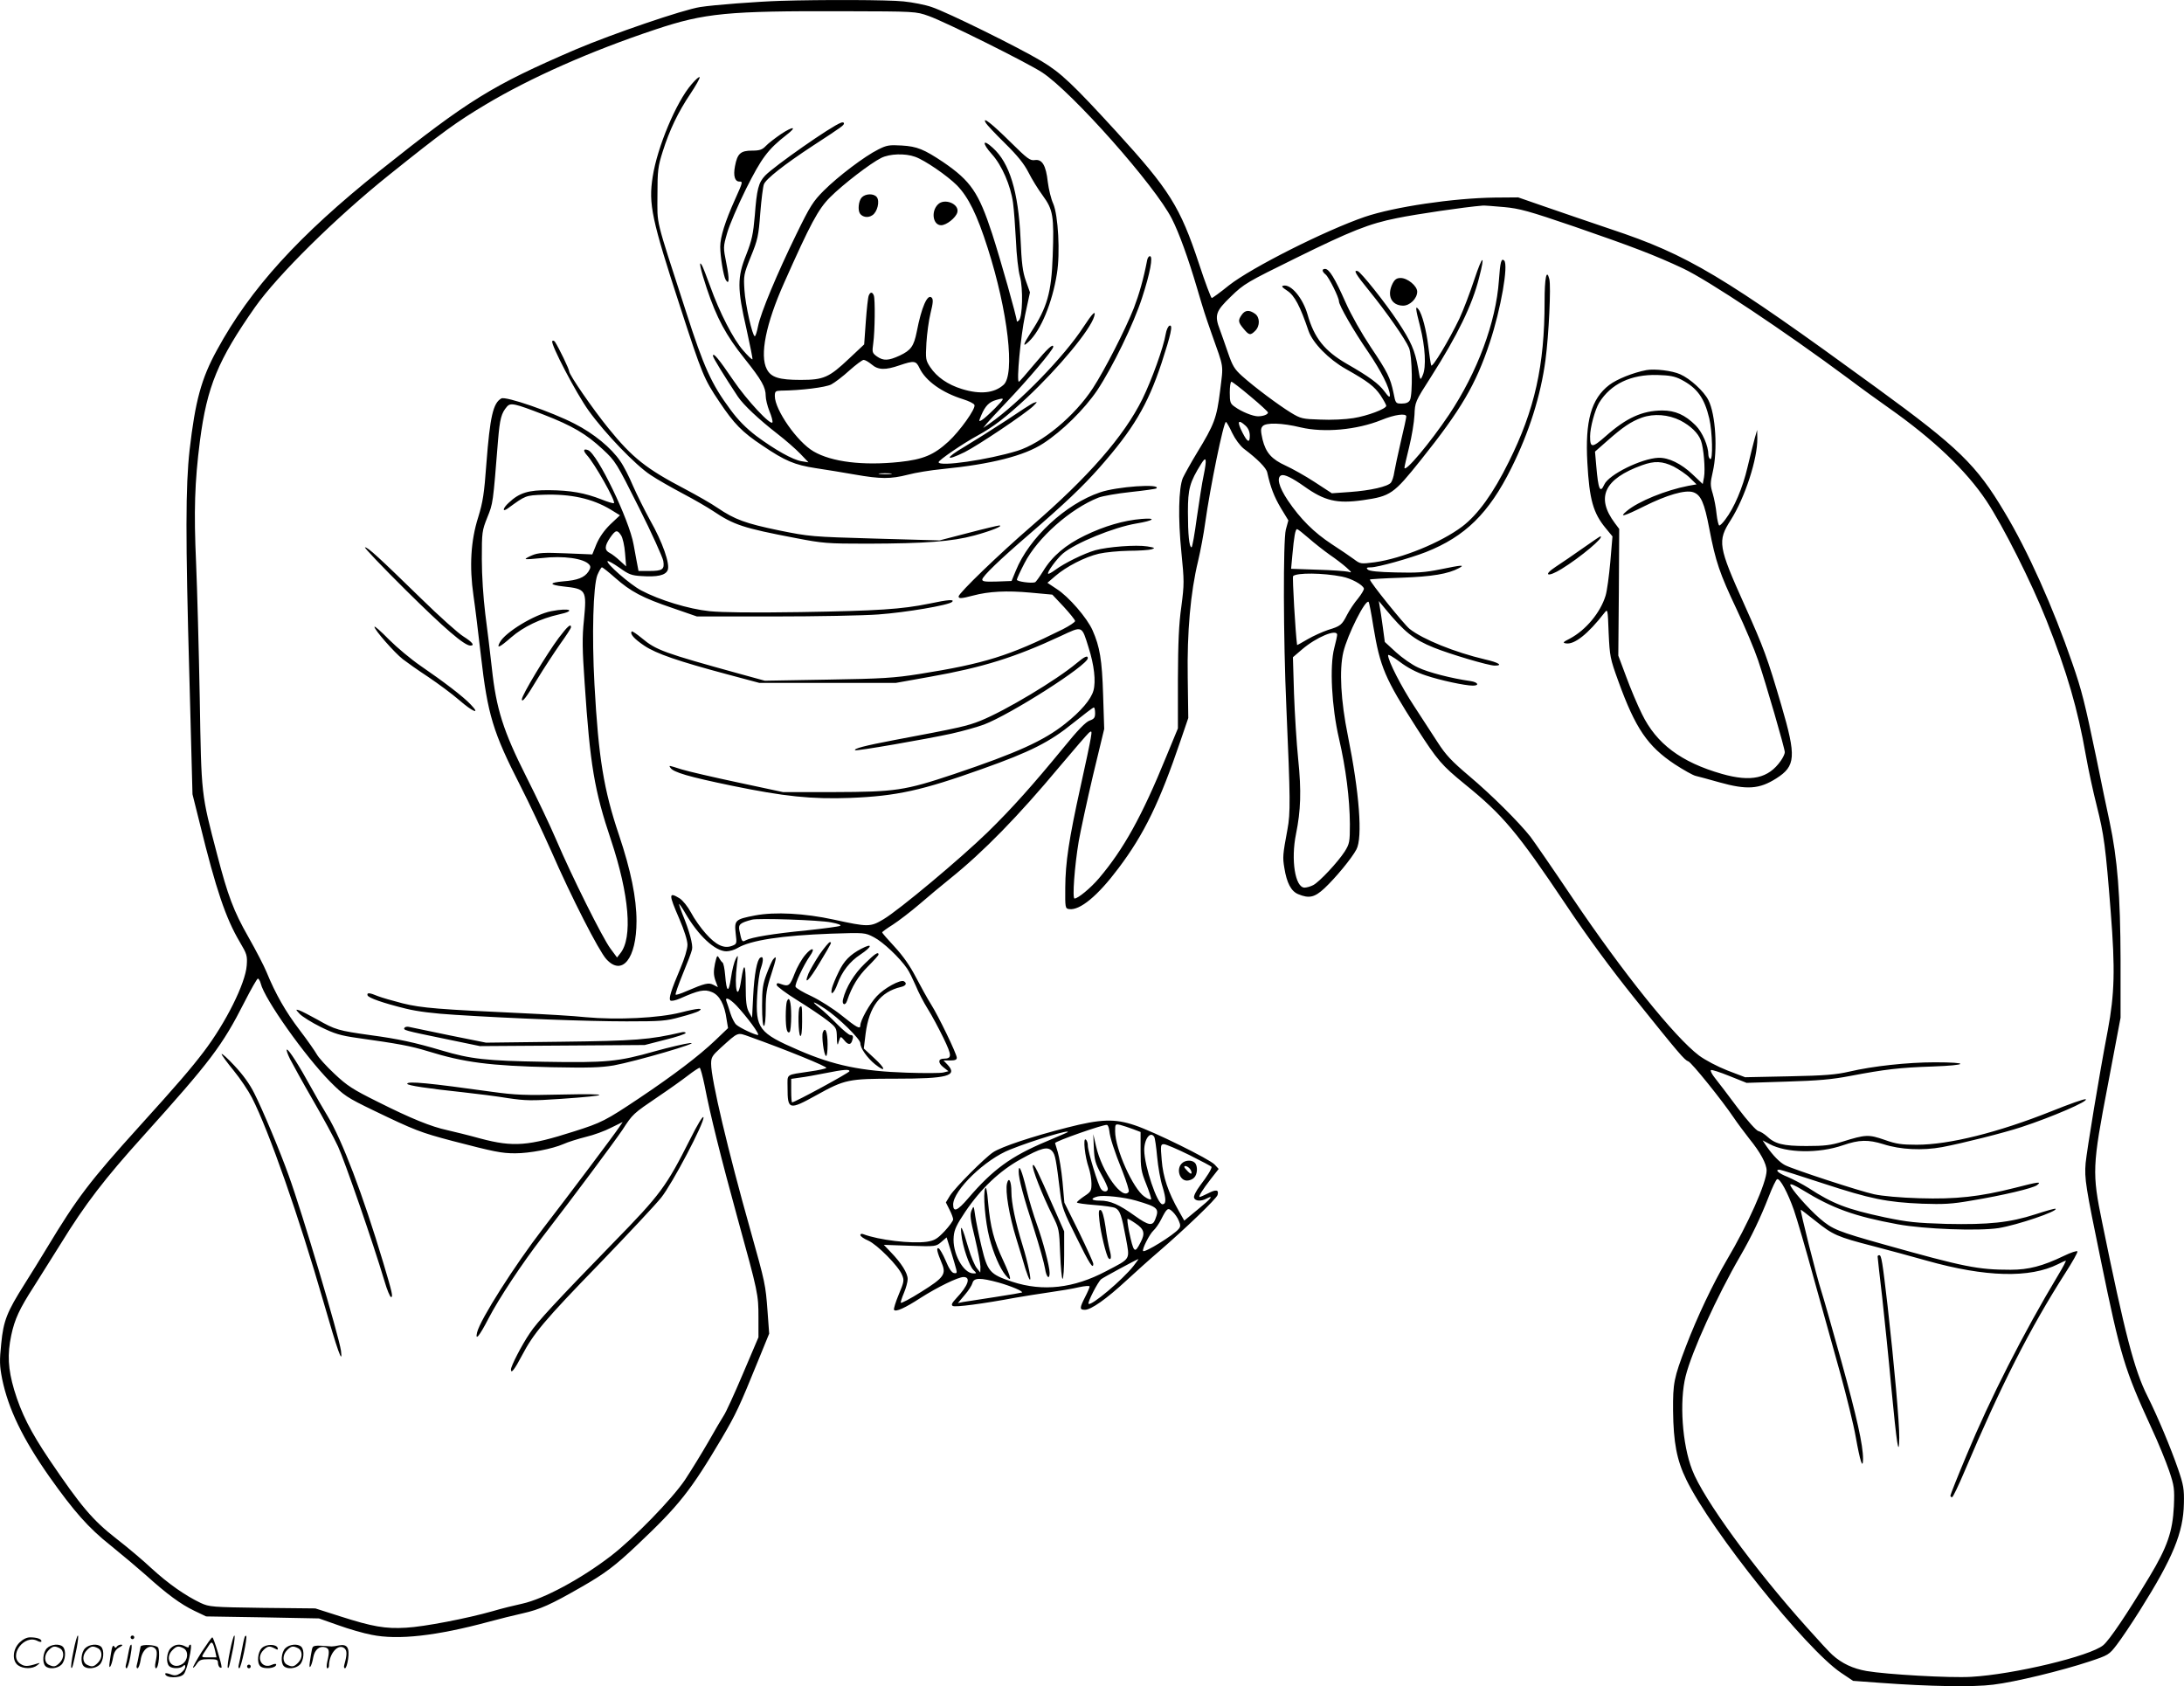 <svg version="1.0" xmlns="http://www.w3.org/2000/svg"
  viewBox="0 0 1200.135 926.596"
 preserveAspectRatio="xMidYMid meet">
<g transform="translate(-0.226,926.769) scale(0.1,-0.1)"
fill="#000000" stroke="none">
<path d="M4290 9263 c-125 -4 -365 -22 -440 -34 -93 -14 -484 -148 -684 -233
-460 -198 -588 -277 -1076 -666 -447 -357 -712 -649 -895 -985 -87 -158 -120
-282 -151 -551 -22 -200 -23 -472 -1 -1250 l17 -641 41 -164 c88 -359 142
-518 219 -648 39 -66 42 -75 38 -129 -7 -98 -115 -315 -237 -475 -70 -92 -143
-177 -353 -409 -274 -303 -342 -393 -508 -668 -35 -58 -90 -147 -123 -199 -96
-152 -116 -201 -128 -327 -10 -95 -9 -122 5 -194 34 -165 113 -328 258 -535
138 -195 217 -284 338 -380 63 -51 151 -125 195 -164 114 -103 190 -159 265
-195 l65 -31 310 -5 310 -6 105 -37 c58 -21 141 -45 184 -53 146 -30 357 -6
646 72 52 14 135 35 185 46 94 21 156 49 321 144 128 73 187 117 309 233 228
215 293 297 464 586 78 133 96 171 200 427 l60 147 -9 123 c-11 147 -12 153
-94 445 -123 436 -216 829 -216 915 0 35 6 45 51 86 102 92 91 87 162 62 196
-70 427 -164 420 -171 -4 -4 -44 -13 -88 -19 -139 -21 -125 -11 -125 -89 0
-123 8 -125 158 -42 157 87 176 91 436 91 284 0 342 15 286 76 l-23 24 36 0
c27 0 37 4 37 15 0 21 -101 230 -143 296 -19 30 -55 96 -82 147 -32 62 -70
116 -116 166 -38 41 -69 76 -69 80 0 3 26 22 58 42 31 20 98 71 147 113 50 43
125 106 169 141 184 148 374 343 601 615 79 94 151 177 160 185 17 14 18 12
11 -30 -4 -25 -29 -144 -56 -265 -64 -290 -83 -416 -84 -555 -1 -111 0 -115
21 -118 59 -9 158 73 271 224 142 188 227 364 342 703 l42 123 -3 222 c-4 250
15 468 57 641 13 55 31 150 39 210 27 194 101 556 114 554 3 0 19 -27 34 -60
17 -35 43 -70 64 -87 76 -57 124 -106 129 -131 18 -82 38 -133 74 -194 l42
-69 -14 -51 c-15 -62 -14 -597 3 -977 22 -504 23 -580 6 -670 -26 -140 -27
-153 -17 -212 13 -82 37 -128 76 -144 60 -25 90 -18 144 32 61 57 151 166 176
214 35 65 16 313 -47 625 -39 191 -48 361 -25 459 23 96 122 293 139 276 3 -3
15 -63 26 -135 37 -223 63 -285 238 -558 115 -179 138 -205 264 -308 210 -170
289 -264 557 -664 118 -177 248 -353 374 -510 248 -309 277 -343 298 -350 17
-5 187 -216 250 -310 18 -27 57 -79 85 -115 61 -75 95 -138 95 -175 0 -65
-102 -295 -219 -492 -75 -128 -163 -313 -224 -473 -67 -176 -72 -202 -71 -355
2 -173 20 -271 73 -379 137 -282 658 -931 849 -1060 l67 -45 150 -11 c269 -20
513 -24 620 -10 119 14 377 77 528 127 105 35 109 37 151 92 24 31 82 117 129
192 180 286 237 425 240 584 2 79 -2 103 -32 190 -40 116 -111 286 -168 400
-72 142 -125 346 -249 955 -56 273 -55 307 32 760 l69 365 0 320 c-1 352 -17
553 -60 756 -14 63 -47 223 -74 356 -62 297 -79 367 -131 516 -105 306 -245
619 -373 831 -154 259 -252 354 -702 682 -846 617 -1036 731 -1460 872 -115
39 -277 94 -360 123 l-150 52 -129 -1 c-228 -3 -552 -51 -714 -106 -218 -75
-621 -278 -746 -376 -48 -39 -91 -70 -95 -70 -4 0 -36 84 -70 188 -104 314
-162 406 -454 726 -240 262 -305 324 -412 388 -125 75 -518 269 -603 297 -34
12 -104 26 -155 31 -82 9 -451 10 -677 3z m815 -83 c91 -32 541 -256 625 -311
164 -108 621 -623 712 -804 39 -76 90 -217 138 -380 39 -132 43 -144 80 -250
70 -198 65 -164 47 -314 -19 -151 -31 -184 -128 -343 -34 -56 -68 -118 -77
-137 -23 -57 -27 -219 -8 -407 16 -160 16 -176 0 -299 -14 -97 -18 -199 -19
-400 l0 -270 -64 -155 c-134 -329 -235 -510 -370 -669 -45 -53 -115 -111 -134
-111 -13 0 0 177 23 315 11 61 46 224 79 364 l61 253 -6 187 c-6 194 -18 264
-58 355 -30 68 -131 185 -197 227 l-51 34 43 37 c60 52 163 105 240 123 35 8
109 15 164 16 55 0 111 4 125 8 22 7 19 9 -23 16 -62 10 -217 -2 -286 -21 -63
-18 -170 -71 -220 -108 -19 -14 -37 -24 -39 -21 -8 7 48 83 81 111 69 58 279
144 404 165 97 16 114 32 28 25 -97 -8 -204 -39 -311 -91 -106 -51 -180 -114
-229 -195 -20 -32 -40 -60 -45 -62 -21 -7 -100 4 -100 14 0 5 19 47 42 91 72
140 252 299 406 360 23 9 103 23 178 31 75 8 138 17 141 20 27 27 -218 10
-310 -22 -189 -64 -390 -250 -463 -431 l-23 -56 -80 -3 c-65 -2 -81 0 -81 11
0 17 99 112 255 246 198 171 294 262 388 368 186 211 265 343 342 575 52 159
64 213 44 206 -8 -3 -17 -23 -21 -46 -12 -73 -77 -253 -128 -357 -101 -204
-296 -428 -610 -699 -177 -153 -400 -368 -400 -386 0 -13 15 -12 80 5 86 23
185 28 315 16 l120 -11 63 -67 c34 -37 62 -72 62 -78 0 -6 -30 -26 -67 -45
-296 -147 -430 -189 -788 -246 -140 -22 -203 -26 -505 -31 l-345 -6 -135 37
c-421 116 -462 131 -541 197 -28 23 -52 39 -55 37 -12 -13 13 -41 68 -78 67
-45 188 -86 457 -158 l176 -47 375 0 375 0 190 34 c287 51 464 106 715 223
122 57 116 60 154 -62 31 -97 41 -186 27 -237 -13 -48 -69 -114 -155 -182
-118 -94 -264 -160 -611 -277 -272 -91 -322 -98 -660 -99 l-280 0 -248 53
c-136 29 -275 61 -310 72 -73 23 -70 23 -61 9 15 -25 101 -50 338 -99 287 -59
437 -75 651 -67 254 10 394 41 724 159 265 94 372 148 501 253 58 46 108 85
113 85 4 0 7 -14 7 -31 0 -25 -5 -32 -30 -41 -21 -7 -66 -53 -142 -147 -170
-207 -283 -334 -419 -467 -148 -144 -486 -427 -572 -478 -72 -43 -84 -43 -272
-2 -161 35 -324 44 -434 23 -109 -21 -114 -26 -106 -99 7 -56 6 -58 -20 -68
-44 -17 -88 4 -144 67 -27 30 -64 82 -81 115 -19 35 -45 67 -63 79 -61 37 -61
24 -2 -112 27 -63 45 -119 45 -143 0 -23 -16 -76 -39 -130 -51 -120 -65 -166
-55 -176 5 -5 29 0 54 11 101 45 134 52 174 35 42 -17 70 -68 81 -150 l8 -48
-70 -67 c-89 -85 -230 -192 -418 -318 -184 -123 -207 -135 -359 -183 -250 -80
-332 -87 -513 -39 -65 18 -147 38 -182 46 -89 19 -200 64 -383 156 -137 68
-168 88 -238 154 -45 42 -88 90 -97 107 -9 16 -51 77 -94 133 -77 101 -132
197 -182 319 -13 32 -58 119 -100 193 -81 142 -113 228 -171 451 -89 340 -87
322 -96 860 -5 267 -14 600 -20 740 -13 291 -8 447 21 675 39 299 99 444 303
735 124 176 446 494 736 726 298 239 369 290 529 386 249 149 581 296 936 414
270 90 395 102 1030 100 398 -1 400 -1 470 -26z m3160 -1050 c88 -8 135 -21
390 -108 321 -111 439 -156 595 -229 140 -66 557 -344 910 -606 74 -56 173
-127 220 -160 246 -173 426 -344 538 -512 91 -137 248 -449 330 -656 113 -285
172 -489 216 -741 14 -79 41 -204 60 -278 40 -159 49 -225 77 -585 25 -315 21
-449 -16 -648 -48 -250 -115 -660 -122 -731 -7 -86 0 -128 84 -536 108 -527
130 -598 278 -920 37 -79 80 -185 97 -235 28 -83 30 -98 26 -195 -7 -139 -36
-224 -135 -388 -121 -201 -219 -347 -253 -375 -71 -60 -493 -161 -726 -174
-117 -7 -465 13 -575 32 -74 13 -135 41 -188 89 -13 11 -76 79 -140 151 -291
324 -569 706 -630 865 -55 142 -71 376 -36 515 33 134 173 441 300 660 62 107
111 210 156 325 20 52 41 96 47 98 16 5 59 -76 92 -170 16 -46 66 -216 110
-378 45 -162 110 -396 145 -520 34 -124 73 -281 85 -350 24 -134 39 -180 40
-120 0 77 -34 230 -120 540 -50 179 -99 352 -110 385 -24 73 -118 445 -112
445 2 0 38 -28 81 -62 95 -76 118 -87 316 -138 88 -23 221 -59 295 -80 323
-91 567 -97 722 -19 21 11 40 19 42 19 3 0 -15 -35 -41 -78 -190 -316 -376
-682 -503 -988 -50 -119 -90 -220 -90 -225 0 -5 4 -9 9 -9 5 0 36 65 69 143
199 470 358 783 554 1090 38 59 68 112 66 118 -2 5 -36 -6 -75 -25 -116 -56
-194 -76 -292 -76 -180 0 -254 15 -696 139 -256 72 -283 83 -353 143 -64 55
-162 167 -162 185 0 8 26 -3 68 -29 165 -101 283 -144 522 -188 146 -27 445
-38 555 -21 104 17 327 93 313 106 -2 3 -52 -11 -110 -30 -142 -46 -257 -58
-491 -53 -165 5 -212 10 -337 36 -210 45 -285 74 -419 161 -33 21 -85 48 -115
61 -51 20 -73 40 -45 40 6 0 113 -34 238 -75 262 -86 352 -104 546 -112 116
-4 162 -2 270 17 175 29 339 68 361 85 27 21 10 19 -122 -15 -194 -49 -323
-63 -524 -57 -104 3 -205 12 -250 22 -79 17 -445 137 -489 160 -29 15 -66 53
-101 103 l-22 33 38 -20 c93 -50 269 -53 403 -7 90 31 139 32 223 6 93 -30
214 -36 323 -16 115 22 338 78 435 110 168 55 376 145 353 153 -7 3 -91 -27
-188 -66 -291 -116 -561 -184 -740 -184 -83 0 -113 4 -177 27 -87 30 -103 30
-231 -10 -64 -20 -100 -24 -198 -24 -129 0 -173 11 -219 55 -14 12 -34 25 -45
27 -11 2 -60 56 -115 129 -52 70 -108 143 -124 163 -16 20 -26 39 -22 43 3 4
49 -11 101 -32 l95 -38 221 7 c171 5 250 12 348 31 190 36 270 46 454 52 196
7 204 23 12 23 -151 0 -342 -21 -470 -51 -74 -17 -133 -22 -332 -26 l-241 -5
-97 37 c-56 22 -122 57 -156 82 -134 101 -419 456 -694 864 -109 162 -214 314
-233 339 -65 82 -215 231 -336 333 -97 82 -129 116 -174 186 -30 47 -89 137
-130 200 -68 103 -142 247 -142 278 0 7 29 -10 64 -36 42 -32 91 -58 143 -75
80 -27 216 -56 259 -56 38 0 28 19 -13 25 -106 15 -233 48 -287 74 -34 15 -89
54 -122 84 l-62 57 -11 82 c-6 46 -14 97 -17 113 l-5 30 33 -40 c108 -131 158
-171 269 -216 89 -36 301 -99 335 -99 48 0 22 17 -53 34 -166 39 -342 110
-415 168 -30 24 -218 257 -218 271 0 2 78 7 173 10 169 6 258 21 317 53 35 19
14 17 -103 -7 -83 -17 -129 -20 -244 -17 -96 2 -146 7 -155 16 -9 9 -6 12 18
12 37 0 215 50 302 84 215 85 346 213 469 461 98 196 162 399 188 595 18 135
31 405 21 444 -15 60 -26 8 -26 -124 0 -351 -54 -594 -197 -881 -85 -172 -169
-289 -256 -355 -117 -88 -330 -175 -480 -196 -77 -10 -79 -10 -115 17 -20 15
-75 52 -121 82 -99 65 -173 139 -242 241 -50 75 -63 127 -35 138 17 6 60 -15
125 -61 112 -80 180 -96 322 -76 153 22 169 33 319 221 221 276 303 416 379
646 61 184 103 425 79 450 -16 15 -22 -8 -29 -109 -16 -230 -118 -504 -274
-738 -104 -155 -245 -323 -245 -291 0 6 12 57 26 114 14 57 27 135 29 175 3
71 3 73 91 210 145 228 226 393 264 544 35 134 20 129 -26 -9 -24 -73 -61
-170 -82 -215 -57 -119 -150 -274 -155 -257 -3 8 -10 56 -16 105 -11 89 -34
178 -54 203 -18 23 -17 6 9 -94 28 -111 35 -224 14 -269 -13 -30 -13 -30 -25
40 -18 99 -39 146 -111 255 -71 107 -203 272 -221 278 -26 8 -11 -17 63 -108
95 -117 200 -267 219 -314 18 -42 21 -256 5 -287 -7 -13 -21 -19 -45 -19 -33
0 -34 1 -45 58 -18 85 -33 115 -125 252 -50 75 -107 175 -139 247 -59 133 -90
183 -112 183 -19 0 -18 -14 3 -31 18 -15 73 -126 73 -147 0 -22 81 -163 159
-276 73 -107 120 -201 121 -240 0 -15 -8 -9 -30 21 -31 42 -84 81 -206 151
-123 71 -180 142 -217 273 -26 89 -90 166 -132 157 -13 -2 -8 -9 21 -28 40
-26 71 -85 117 -221 23 -66 111 -156 205 -209 121 -68 157 -96 190 -144 17
-26 32 -53 32 -58 0 -17 -104 -56 -181 -68 -42 -7 -124 -11 -181 -8 -98 3
-108 5 -162 38 -67 41 -200 140 -269 202 -41 37 -52 55 -77 128 -16 47 -36
103 -44 125 -31 81 -24 102 60 183 73 71 88 79 358 212 302 149 403 189 554
219 107 22 372 61 472 69 8 1 60 -3 115 -8z m-1391 -1041 c53 -44 96 -84 96
-88 0 -11 -26 -21 -55 -21 -28 0 -90 25 -127 52 -25 17 -28 25 -28 79 0 32 4
59 9 59 5 0 52 -36 105 -81z m856 -110 c0 -6 -13 -68 -30 -138 -16 -69 -32
-145 -36 -168 -3 -24 -12 -49 -18 -57 -16 -22 -113 -44 -226 -52 l-99 -7 -95
62 c-52 34 -124 74 -159 90 -77 35 -109 71 -127 144 -10 46 -11 59 0 72 18 22
107 19 210 -6 128 -30 308 -14 444 41 73 30 136 38 136 19z m-883 -51 c15 -14
23 -33 23 -55 0 -42 -13 -36 -40 17 -32 62 -25 77 17 38z m-230 -270 c-9 -40
-25 -146 -38 -235 -12 -90 -25 -163 -29 -163 -13 0 -20 71 -20 195 0 127 10
163 73 264 28 46 32 27 14 -61z m577 -348 c32 -28 83 -68 114 -90 31 -21 73
-53 92 -70 32 -29 33 -31 10 -24 -14 3 -90 9 -169 11 l-144 5 7 76 c9 99 16
142 26 142 4 0 33 -23 64 -50z m183 -211 c51 -10 113 -44 120 -65 2 -6 -13
-31 -32 -55 -20 -23 -47 -64 -60 -89 -29 -57 -36 -63 -105 -84 -30 -10 -81
-33 -112 -51 -32 -19 -58 -33 -58 -32 -9 64 -27 374 -22 379 21 19 163 18 269
-3z m-27 -320 c0 -6 -7 -39 -16 -73 -26 -99 -14 -324 26 -496 38 -164 59 -330
60 -471 0 -98 -2 -108 -28 -150 -38 -59 -139 -167 -173 -185 -15 -8 -37 -14
-48 -14 -52 0 -76 153 -47 295 26 128 30 236 12 410 -9 88 -19 250 -23 360
l-6 201 49 42 c80 69 194 116 194 81z m-3584 -1526 c73 -127 166 -213 228
-213 17 0 45 8 61 18 72 43 243 69 515 79 185 6 185 6 235 -20 49 -25 142
-113 182 -172 12 -17 32 -59 47 -93 14 -35 44 -93 66 -128 23 -36 61 -108 87
-161 47 -98 47 -112 1 -113 -31 0 -32 -23 -3 -46 l29 -23 -28 -7 c-16 -4 -106
-4 -200 -1 -249 8 -403 40 -596 124 -218 94 -237 119 -227 301 3 59 12 127 21
151 15 44 13 67 -4 56 -18 -11 -33 -92 -39 -210 l-6 -120 -18 32 c-13 25 -17
56 -17 144 0 123 -9 135 -25 31 -19 -128 -40 -48 -23 88 7 52 6 53 -7 28 -8
-15 -20 -61 -26 -104 -13 -86 -24 -81 -32 15 -3 35 -9 67 -15 70 -5 3 -13 15
-19 25 -9 17 -12 12 -22 -32 -8 -41 -8 -61 2 -91 l14 -38 -25 13 c-26 13 -45
9 -150 -36 -29 -13 -55 -21 -57 -18 -3 3 15 54 39 113 25 60 48 120 51 135 6
26 -14 101 -54 198 -11 28 -19 52 -17 52 2 0 17 -21 32 -47z m803 -54 c39 -7
58 -15 50 -19 -8 -4 -90 -15 -184 -25 -185 -18 -303 -38 -334 -54 -21 -12 -23
-9 -36 55 -6 32 5 41 70 58 35 9 368 -2 434 -15z m-3134 -336 c21 -86 243
-399 381 -539 77 -77 91 -87 240 -159 226 -109 258 -121 432 -167 231 -60 270
-68 345 -68 80 0 204 24 266 51 24 11 79 28 122 39 43 10 106 33 140 51 l63
31 -19 -28 c-20 -32 -285 -384 -420 -559 -154 -200 -344 -498 -361 -569 -12
-51 13 -20 63 77 56 108 182 299 296 447 178 231 390 516 439 588 58 89 58 89
198 184 58 39 131 91 162 115 31 24 60 43 65 43 4 0 16 -44 27 -97 30 -157 90
-398 182 -733 112 -406 114 -415 114 -543 l0 -108 -86 -202 c-47 -111 -94
-213 -104 -227 -9 -14 -48 -79 -85 -145 -38 -66 -96 -160 -129 -210 -71 -105
-279 -319 -406 -417 -165 -127 -370 -237 -488 -263 -42 -9 -115 -27 -162 -41
-140 -40 -379 -86 -476 -91 -114 -7 -186 6 -361 62 l-138 44 -290 3 c-278 4
-292 5 -340 27 -84 40 -176 104 -270 190 -49 46 -136 119 -193 163 -131 102
-195 178 -369 435 -104 155 -154 254 -193 383 -34 116 -38 195 -16 300 19 89
45 145 125 269 37 58 103 164 147 234 134 218 241 357 455 594 367 408 432
493 554 733 36 71 70 130 74 130 5 0 12 -12 16 -27z m2614 -121 c58 -62 132
-162 118 -162 -18 1 -99 39 -119 57 -10 9 -24 37 -32 62 -8 25 -17 54 -21 64
-12 30 15 19 54 -21z m621 -361 c0 -8 -300 -171 -315 -171 -3 0 -5 29 -5 64
l0 65 48 7 c26 3 88 14 137 24 106 21 135 23 135 11z M3802 8804 c-84 -97
-188 -345 -213 -507 -24 -151 -6 -234 153 -722 118 -363 128 -389 213 -515 81
-121 124 -166 237 -241 124 -84 176 -106 293 -124 55 -8 151 -24 214 -35 142
-25 198 -25 292 -1 41 11 126 25 189 31 271 27 451 73 555 141 105 68 226 188
296 291 85 128 201 366 247 509 44 135 62 229 43 229 -6 0 -13 -10 -15 -22
-20 -104 -44 -187 -73 -263 -47 -119 -160 -340 -225 -440 -100 -154 -280 -303
-416 -345 -159 -49 -432 -89 -432 -62 0 11 136 104 214 146 86 47 155 100 270
207 176 165 350 374 371 448 11 38 -10 17 -59 -58 -104 -161 -355 -419 -516
-531 l-35 -24 20 25 c11 13 56 62 101 109 125 131 264 295 264 312 0 20 -33
-11 -105 -97 -43 -52 -81 -95 -84 -95 -14 0 10 251 34 365 l27 126 -22 62
c-18 50 -24 96 -30 237 -12 254 -60 413 -152 495 -57 53 -61 27 -5 -35 55 -61
103 -172 116 -267 5 -37 12 -131 16 -208 3 -77 13 -166 22 -197 18 -66 14
-221 -5 -240 -7 -7 -12 -9 -12 -6 0 22 -90 340 -136 482 -74 226 -117 289
-269 393 -105 70 -143 86 -227 91 -69 4 -83 2 -130 -22 -73 -36 -220 -147
-299 -226 -58 -58 -75 -84 -151 -240 -106 -217 -195 -430 -210 -504 -6 -31
-14 -56 -18 -56 -13 0 -52 172 -57 255 -5 77 -4 85 35 182 38 92 43 116 52
239 6 75 15 146 20 159 11 29 111 108 268 211 164 107 172 113 172 124 0 5 -8
7 -17 3 -52 -18 -366 -238 -416 -290 -37 -39 -46 -75 -57 -220 -9 -103 -16
-135 -47 -215 -50 -124 -50 -186 1 -407 20 -90 35 -165 33 -168 -3 -2 -26 20
-51 49 -54 61 -130 209 -181 352 -20 55 -40 106 -45 115 -21 36 -9 -21 26
-126 54 -162 106 -259 207 -385 95 -119 117 -158 117 -207 0 -17 9 -54 20 -82
12 -28 19 -56 17 -62 -7 -22 -140 120 -216 232 -78 115 -111 155 -111 133 0
-10 63 -112 137 -224 31 -46 114 -124 218 -205 44 -34 100 -83 125 -109 l45
-47 -38 6 c-49 8 -145 62 -249 139 -56 43 -100 87 -143 146 -103 139 -145 231
-243 537 -173 534 -157 470 -157 640 0 137 3 158 29 240 37 117 84 216 152
317 30 45 53 86 51 91 -2 6 -22 -12 -45 -39z m1229 -398 c54 -19 177 -104 230
-157 63 -65 110 -160 169 -345 111 -347 151 -694 87 -751 -51 -46 -129 -54
-229 -23 -78 24 -138 66 -174 120 -25 38 -26 45 -21 133 3 50 13 125 23 165
14 56 15 75 6 84 -23 23 -56 -52 -82 -187 -16 -80 -32 -102 -93 -131 -63 -29
-90 -30 -126 -5 -26 19 -27 23 -20 73 9 65 11 241 3 262 -8 21 -20 20 -28 -1
-4 -9 -11 -73 -16 -142 l-9 -126 -82 -77 c-111 -105 -140 -118 -267 -118 -119
0 -163 14 -186 59 -40 76 -5 250 95 474 145 326 187 405 253 471 70 70 222
187 281 216 46 23 131 26 186 6z m-239 -1141 c36 -31 75 -32 153 -5 80 27 91
26 110 -15 34 -71 124 -135 239 -171 32 -10 61 -24 63 -32 8 -20 -81 -144
-143 -201 -81 -74 -139 -98 -269 -112 -201 -21 -373 0 -472 58 -90 52 -213
229 -213 304 0 26 4 29 33 30 111 1 246 18 277 34 19 10 64 44 100 77 36 32
71 58 78 58 8 0 27 -11 44 -25z m678 -241 c-30 -30 -63 -60 -73 -65 -17 -10
-17 -8 -2 28 21 49 42 71 79 82 52 15 52 13 -4 -45z m-572 -361 c-15 -2 -42
-2 -60 0 -18 2 -6 4 27 4 33 0 48 -2 33 -4z M4737 8182 c-17 -19 -22 -69 -9
-88 14 -20 45 -25 68 -9 28 18 42 78 24 100 -17 21 -63 19 -83 -3z M5156 8144
c-39 -39 -27 -114 18 -114 29 0 81 41 89 71 12 46 -71 80 -107 43z M5419 8593
c5 -10 53 -61 106 -113 70 -69 105 -113 129 -160 18 -36 53 -93 79 -128 56
-77 62 -111 54 -331 -7 -201 -30 -282 -118 -417 -45 -70 -50 -88 -14 -54 67
62 130 215 155 373 19 114 7 322 -20 385 -12 26 -25 80 -30 120 -10 91 -31
126 -71 120 -26 -4 -41 7 -132 97 -103 102 -160 147 -138 108z M4294 8531
c-32 -22 -70 -51 -83 -65 -20 -21 -34 -26 -76 -26 -63 0 -81 -16 -94 -86 -10
-52 -1 -84 24 -84 20 0 20 -1 -24 -99 -54 -120 -81 -206 -81 -259 0 -54 18
-162 30 -182 20 -32 21 4 4 89 -18 90 -18 91 4 168 12 43 59 152 104 243 85
169 119 216 223 297 60 46 37 49 -31 4z M3037 7393 c-10 -16 131 -286 200
-382 90 -125 258 -300 341 -354 37 -25 117 -70 177 -102 61 -32 135 -75 165
-95 115 -77 165 -94 454 -149 150 -29 173 -31 395 -31 321 1 465 12 587 45 93
25 164 54 137 55 -6 0 -83 -18 -170 -41 l-158 -41 -355 10 c-348 10 -359 11
-527 45 -183 38 -242 59 -338 124 -33 23 -114 69 -180 104 -212 111 -288 171
-420 334 -86 106 -215 293 -215 312 0 12 -57 130 -78 162 -5 7 -12 9 -15 4z
M2757 7078 c-45 -25 -62 -99 -82 -358 -12 -165 -19 -210 -45 -295 -41 -129
-49 -270 -26 -430 9 -60 27 -210 41 -331 37 -323 66 -420 217 -715 47 -92 122
-252 168 -355 112 -257 263 -552 304 -597 87 -96 166 3 166 209 0 127 -31 278
-96 472 -84 249 -113 425 -135 827 -15 273 -7 544 16 603 10 23 21 42 25 42 4
0 37 -26 73 -58 85 -75 150 -110 316 -166 l133 -46 425 0 c233 0 490 5 571 11
152 11 388 51 406 69 15 15 -19 13 -128 -10 -148 -30 -277 -39 -706 -46 -264
-4 -430 -2 -499 5 -115 12 -275 61 -375 114 -61 32 -196 150 -185 161 3 3 32
-13 65 -36 51 -37 67 -43 121 -46 87 -6 132 4 144 32 15 32 -28 155 -97 276
-29 53 -71 137 -93 187 -21 50 -52 111 -70 136 -50 74 -147 153 -251 206 -125
65 -380 153 -403 139z m233 -89 c157 -61 234 -106 325 -191 70 -65 74 -72 199
-321 70 -139 129 -271 133 -291 8 -48 -4 -56 -79 -56 l-57 0 -11 58 c-6 31
-13 71 -16 87 -24 137 -199 499 -250 519 -26 10 -29 -2 -7 -27 42 -45 160
-254 149 -264 -3 -3 -33 6 -68 20 -92 36 -170 50 -288 51 -114 1 -164 -14
-222 -69 -34 -31 -37 -54 -5 -31 99 72 96 71 196 75 150 5 268 -21 368 -81
l52 -32 -53 -50 c-34 -33 -60 -71 -76 -108 l-23 -57 -146 6 c-122 5 -152 3
-185 -11 -22 -9 -37 -18 -35 -20 2 -3 42 0 89 5 117 14 232 -2 260 -36 9 -10
8 -19 -4 -38 -22 -33 -59 -48 -138 -54 -80 -7 -80 -19 0 -28 126 -14 129 -18
113 -186 -10 -93 -9 -161 4 -345 30 -451 53 -589 145 -863 100 -301 120 -537
51 -622 l-18 -23 -37 50 c-44 60 -211 395 -296 594 -34 80 -109 237 -166 350
-126 250 -165 372 -189 597 -9 81 -25 215 -36 297 -11 91 -19 209 -19 302 0
147 1 155 30 228 32 79 31 74 59 423 10 120 18 150 49 186 20 23 42 18 202
-44z m425 -663 c9 -13 19 -57 22 -98 l6 -73 -34 31 c-19 18 -44 37 -56 43 -30
15 -29 38 2 84 30 43 39 45 60 13z M3031 5909 c-91 -18 -252 -115 -282 -171
-20 -37 -2 -29 62 27 68 59 161 103 262 126 99 21 61 38 -42 18z M3073 5763
c-67 -90 -203 -315 -203 -338 0 -22 25 11 83 108 37 61 95 149 127 195 33 46
60 87 60 93 0 22 -19 5 -67 -58z M5680 7053 c-8 -3 -75 -46 -149 -96 -75 -49
-178 -114 -230 -145 -108 -63 -106 -82 2 -29 74 37 333 211 377 253 25 25 25
26 0 17z M2230 6027 c215 -213 324 -307 357 -307 26 0 11 19 -38 50 -28 17
-133 111 -232 208 -237 231 -293 282 -309 282 -7 0 93 -105 222 -233z M2060
5823 c0 -17 110 -142 156 -178 22 -17 84 -61 139 -97 55 -37 132 -94 170 -127
77 -67 120 -83 64 -25 -40 43 -149 126 -276 213 -51 35 -129 100 -173 144 -44
45 -80 77 -80 70z M5918 5623 c-110 -92 -391 -261 -528 -316 -72 -29 -116 -39
-478 -107 -157 -30 -219 -46 -211 -55 6 -6 392 61 529 91 63 14 144 37 179 50
147 56 571 326 571 365 0 17 -18 9 -62 -28z M2022 3798 c5 -14 84 -42 210 -73
65 -16 155 -27 270 -34 310 -20 729 -36 943 -36 190 0 218 2 296 24 47 12 92
27 100 32 32 19 -4 17 -97 -7 -122 -31 -350 -42 -524 -26 -63 7 -221 16 -350
22 -454 21 -550 28 -655 54 -55 14 -117 32 -137 40 -45 19 -61 20 -56 4z
M1650 3695 c14 -14 66 -47 115 -71 75 -37 108 -47 200 -60 228 -32 293 -44
388 -73 201 -62 338 -80 682 -88 203 -4 267 -2 340 10 120 22 488 129 420 123
-27 -3 -114 -23 -193 -45 -204 -58 -267 -64 -610 -58 -317 5 -404 15 -562 62
-148 44 -241 64 -390 84 -179 25 -196 30 -294 86 -43 24 -88 47 -100 51 -20 6
-20 5 4 -21z M2225 3620 c-8 -13 -2 -15 212 -59 l203 -42 452 3 453 3 113 29
c61 15 112 32 112 37 0 5 -10 7 -22 4 -175 -41 -254 -47 -664 -52 l-411 -5
-204 41 c-112 23 -212 44 -221 46 -10 2 -20 -1 -23 -5z M2240 3312 c0 -9 112
-26 310 -47 74 -8 184 -22 244 -32 95 -14 130 -15 290 -4 278 19 283 30 11 24
-209 -5 -259 -3 -390 15 -344 48 -465 60 -465 44z M7655 7710 c-33 -65 -8
-120 56 -122 38 -1 79 39 79 77 0 31 -53 75 -91 75 -21 0 -32 -7 -44 -30z
M6826 7538 c-22 -31 -20 -41 10 -77 30 -36 37 -38 64 -11 27 27 26 75 -2 94
-31 22 -54 20 -72 -6z M9050 7234 c-74 -14 -163 -50 -205 -82 -99 -76 -133
-198 -120 -427 11 -202 32 -277 101 -360 l37 -45 -12 -141 c-7 -77 -18 -160
-26 -185 -28 -92 -108 -189 -197 -236 -38 -19 -40 -23 -20 -26 46 -7 120 51
210 167 19 24 19 24 24 -110 6 -128 8 -140 53 -264 94 -260 161 -358 310 -457
49 -32 101 -61 115 -64 14 -3 72 -19 129 -35 153 -43 221 -38 314 21 107 68
111 119 28 402 -77 262 -96 314 -201 548 -147 327 -151 354 -77 470 78 123
148 337 146 450 l-1 45 -13 -45 c-7 -25 -25 -97 -40 -160 -26 -112 -73 -223
-122 -287 -13 -18 -28 -33 -33 -33 -4 0 -11 28 -15 63 -3 34 -13 85 -21 112
-14 46 -14 58 0 119 28 120 16 317 -24 395 -24 48 -100 118 -155 142 -44 20
-140 31 -185 23z m190 -52 c89 -46 128 -101 155 -214 17 -72 21 -233 5 -223
-5 3 -10 14 -10 24 0 48 -33 124 -70 161 -58 58 -112 82 -184 82 -109 -1 -196
-40 -310 -141 -75 -66 -86 -66 -86 -1 0 49 27 147 50 185 64 103 175 156 320
152 67 -2 95 -7 130 -25z m-4 -225 c56 -29 98 -69 113 -110 15 -40 25 -158 17
-202 l-7 -37 -55 52 c-63 60 -133 94 -189 92 -93 -4 -272 -92 -297 -147 -23
-51 -33 -27 -44 101 l-7 80 66 58 c86 76 131 107 192 129 66 23 145 17 211
-16z m-37 -253 c28 -15 69 -42 89 -62 l37 -36 -45 -8 c-124 -24 -275 -85 -339
-139 -45 -37 -15 -29 95 26 126 63 227 92 270 78 43 -14 62 -58 89 -200 35
-183 57 -246 150 -443 46 -97 99 -223 118 -280 43 -127 147 -485 147 -506 0
-9 -10 -30 -22 -47 -68 -97 -163 -118 -324 -72 -224 64 -360 166 -439 329 -25
50 -64 143 -87 206 l-43 115 3 348 2 348 -24 32 c-106 142 -58 243 149 318 69
25 112 23 174 -7z M8700 6255 c-51 -36 -118 -82 -149 -102 -73 -48 -44 -59 32
-12 103 63 241 179 213 179 -2 0 -45 -29 -96 -65z M10320 2363 c0 -5 11 -105
25 -223 13 -118 36 -341 50 -495 30 -314 42 -394 44 -279 1 80 -28 406 -64
724 -29 249 -34 280 -46 280 -5 0 -9 -3 -9 -7z M4506 4023 c-25 -38 -52 -85
-61 -105 -28 -70 3 -39 62 60 69 115 67 112 55 112 -5 0 -30 -30 -56 -67z
M4735 4054 c-61 -32 -95 -66 -124 -127 -17 -34 -33 -74 -37 -89 -11 -47 11
-31 30 22 25 69 68 124 126 162 66 44 70 66 5 32z M4428 4021 c-20 -23 -46
-69 -59 -103 -25 -66 -33 -73 -72 -59 -21 8 -27 8 -27 -4 0 -7 52 -46 115 -85
63 -39 137 -89 165 -111 48 -38 50 -41 51 -92 0 -28 3 -45 6 -37 2 8 7 22 10
30 4 12 8 11 23 -7 21 -27 36 -29 44 -7 9 25 7 34 -9 34 -8 0 -40 27 -72 59
-32 33 -75 73 -97 90 -53 42 -36 39 32 -6 71 -47 192 -165 192 -188 0 -28 38
-81 81 -116 62 -49 59 -24 -5 34 l-57 53 10 82 c19 147 80 229 194 256 27 6
35 20 17 31 -19 12 -110 -38 -150 -82 -39 -41 -90 -133 -90 -160 0 -23 -19
-13 -102 54 -46 37 -120 84 -166 106 -46 21 -85 44 -88 52 -6 13 44 119 78
168 33 46 14 53 -24 8z M4753 3971 c-57 -55 -102 -129 -118 -194 -8 -30 12
-39 22 -9 27 80 61 135 114 188 32 32 59 62 59 66 0 18 -20 5 -77 -51z M4252
3997 c-7 -7 -23 -44 -37 -81 -21 -56 -25 -83 -25 -176 0 -67 4 -110 10 -110 6
0 10 38 10 95 0 78 5 112 30 187 30 93 32 109 12 85z M4326 3764 c-3 -9 -6
-44 -6 -79 0 -69 7 -98 21 -89 5 3 9 43 9 89 0 79 -11 114 -24 79z M4397 3733
c-11 -10 -8 -151 3 -158 6 -4 10 25 10 79 0 86 -1 92 -13 79z M4524 3595 c-8
-21 5 -123 17 -130 5 -4 9 23 9 64 0 67 -13 100 -26 66z M1596 3448 c15 -29
71 -131 126 -226 55 -95 117 -209 138 -255 35 -75 192 -528 255 -739 14 -49
31 -88 36 -88 12 0 7 23 -43 190 -111 371 -226 674 -307 807 -26 43 -67 114
-91 158 -63 115 -120 205 -131 205 -5 0 3 -24 17 -52z M1220 3475 c0 -5 30
-46 66 -90 36 -44 81 -111 101 -150 93 -182 259 -656 393 -1122 77 -268 107
-353 96 -268 -12 83 -212 756 -288 965 -46 129 -144 363 -188 449 -25 51 -63
103 -109 152 -38 41 -70 70 -71 64z M3796 3010 c-133 -264 -164 -306 -421
-569 -317 -326 -422 -439 -461 -499 -45 -66 -104 -181 -104 -200 0 -26 20 0
60 76 64 122 121 191 426 505 157 163 310 326 340 364 61 76 238 413 232 441
-3 10 -33 -40 -72 -118z M5865 3071 c-189 -48 -360 -105 -405 -135 -48 -32
-207 -192 -237 -238 l-23 -38 20 -40 c11 -21 20 -46 20 -53 0 -8 -21 -37 -47
-65 -41 -43 -55 -51 -97 -58 -85 -12 -265 9 -351 42 -8 3 -15 1 -15 -5 0 -7
20 -21 44 -31 50 -23 165 -139 185 -188 13 -30 11 -39 -18 -108 -17 -41 -29
-79 -26 -84 8 -14 61 10 147 66 91 58 205 114 235 114 42 0 26 -47 -41 -118
-23 -25 -28 -35 -18 -41 13 -8 165 12 342 45 47 8 132 22 189 30 56 8 130 20
162 28 32 7 59 9 59 4 0 -5 -11 -31 -25 -58 -31 -61 -31 -70 -1 -70 34 0 119
60 228 161 51 47 131 119 178 159 145 125 318 291 323 311 8 29 -8 32 -52 9
-22 -11 -43 -20 -46 -20 -10 0 16 41 61 99 l43 55 -22 24 c-28 30 -336 182
-439 216 -110 37 -186 35 -373 -13z m233 -17 c4 -39 26 -108 74 -227 21 -54
36 -103 33 -108 -33 -52 -148 108 -180 251 l-15 65 3 -76 c3 -66 9 -86 40
-143 21 -37 37 -73 37 -81 0 -18 -24 -20 -37 -2 -16 19 -73 208 -73 239 0 15
-5 30 -12 34 -15 10 -4 -96 17 -155 8 -24 15 -63 15 -87 0 -40 -3 -46 -40 -70
-22 -15 -40 -30 -40 -34 0 -4 43 -10 96 -14 53 -4 105 -11 116 -17 25 -14 34
-40 57 -164 22 -123 30 -110 -109 -183 -178 -94 -346 -113 -515 -58 -123 41
-136 55 -169 193 -15 62 -30 138 -35 170 -8 57 -8 57 -20 29 -10 -24 -7 -48
19 -153 16 -69 30 -139 30 -156 l-1 -32 -19 24 c-11 13 -32 62 -46 110 -34
117 -46 140 -39 76 7 -67 43 -173 66 -196 19 -19 19 -19 0 -19 -56 0 -117 114
-108 203 3 38 17 66 63 135 87 129 190 226 304 289 116 64 149 72 174 45 17
-20 21 -40 45 -236 8 -70 19 -100 88 -237 72 -147 93 -179 93 -146 0 7 -36 86
-79 175 l-80 161 -10 114 c-6 63 -18 136 -26 163 -8 27 -15 50 -15 50 -1 10
270 105 285 100 6 -1 11 -16 13 -32z m130 9 l42 -16 0 -104 c0 -93 3 -113 30
-180 17 -42 29 -80 28 -85 -2 -5 -19 1 -37 14 -62 42 -161 262 -161 359 0 40
1 41 28 35 15 -4 46 -14 70 -23z m-359 -17 c-2 -2 -54 -24 -115 -50 -196 -82
-296 -155 -432 -314 -58 -68 -82 -78 -82 -34 0 79 177 250 314 303 130 52 335
113 315 95z m476 -26 c4 -6 11 -55 16 -110 5 -54 18 -129 30 -165 20 -66 20
-95 -1 -95 -29 0 -99 210 -100 297 0 62 34 107 55 73z m194 -100 c66 -33 121
-62 121 -65 0 -12 -24 -51 -63 -102 -23 -31 -37 -59 -33 -68 6 -18 39 -20 68
-4 44 23 25 -1 -47 -59 l-75 -62 -30 53 c-58 102 -87 187 -94 280 -7 81 -6 87
12 87 11 0 74 -27 141 -60z m-294 -250 c122 -36 129 -43 105 -104 -14 -37 -37
-33 -111 20 -88 63 -135 84 -193 84 -49 0 -54 12 -11 23 32 8 145 -4 210 -23z
m235 -111 c10 -23 10 -32 -1 -45 -27 -33 -185 -131 -195 -121 -8 8 35 93 57
113 11 10 30 37 41 59 33 65 38 69 64 44 12 -11 28 -34 34 -50z m-238 -14 c48
-32 54 -55 28 -104 -33 -65 -38 -59 -64 62 -7 37 -11 67 -7 67 3 0 23 -11 43
-25z m-985 -253 c5 -20 2 -23 -13 -20 -12 2 -28 26 -45 68 -15 35 -33 66 -39
68 -14 5 -8 -21 17 -81 26 -61 13 -80 -112 -158 -60 -38 -111 -65 -113 -60 -1
4 7 29 18 55 11 26 20 60 20 75 0 33 -35 88 -92 147 l-39 41 143 -5 c142 -5
144 -4 173 21 l29 25 24 -77 c13 -42 26 -87 29 -99z m974 19 c-61 -77 -233
-222 -247 -208 -7 7 51 120 69 135 12 10 192 107 205 111 2 1 -10 -16 -27 -38z
m-742 -91 c70 -20 137 -48 129 -55 -1 -1 -68 -13 -148 -25 -80 -12 -158 -24
-175 -27 l-29 -6 37 44 c21 24 40 54 43 66 8 30 43 30 143 3z M5678 2864 c-8
-12 53 -166 107 -274 37 -74 38 -78 43 -212 3 -76 9 -138 13 -138 5 0 9 59 9
131 l0 130 -56 127 c-94 214 -110 247 -116 236z M5600 2830 c0 -40 25 -135 84
-316 30 -94 57 -192 61 -218 7 -47 25 -64 25 -23 0 36 -37 176 -70 267 -17 47
-43 132 -57 190 -25 105 -43 147 -43 100z M5536 2765 c-11 -42 12 -178 51
-304 20 -64 42 -138 50 -166 9 -27 19 -54 23 -58 13 -15 -8 89 -39 189 -39
126 -61 232 -61 292 0 58 -14 86 -24 47z M5416 2737 c-13 -28 0 -182 23 -271
23 -88 58 -168 89 -206 37 -45 32 -16 -13 81 -51 108 -71 184 -83 319 -5 64
-11 89 -16 77z M6044 2558 c6 -63 38 -193 50 -205 14 -14 17 7 6 46 -6 23 -17
80 -23 128 -8 55 -18 88 -26 91 -11 4 -13 -8 -7 -60z M6496 2874 c-31 -31 -12
-94 29 -94 13 0 31 7 39 16 19 18 21 65 4 82 -17 17 -54 15 -72 -4z m42 -26
c7 -7 12 -18 12 -25 0 -8 -7 -6 -20 7 -11 11 -20 22 -20 25 0 9 16 5 28 -7z
M406 194 c-10 -47 -15 -88 -12 -91 5 -6 9 7 30 110 7 37 10 67 6 67 -4 0 -15
-39 -24 -86z M720 270 c0 -5 5 -10 10 -10 6 0 10 5 10 10 0 6 -4 10 -10 10 -5
0 -10 -4 -10 -10z M1266 194 c-10 -47 -15 -88 -12 -91 5 -6 9 7 30 110 7 37
10 67 6 67 -4 0 -15 -39 -24 -86z M1346 269 c-3 -8 -10 -41 -16 -74 -6 -33
-14 -68 -16 -77 -3 -10 -1 -18 3 -18 10 0 46 171 38 178 -2 3 -7 -1 -9 -9z
M109 241 c-38 -38 -41 -101 -7 -125 29 -20 79 -20 104 0 18 14 18 15 1 10 -53
-17 -69 -17 -92 -2 -69 45 21 166 94 126 12 -6 21 -7 21 -1 0 12 -25 21 -62
21 -19 0 -39 -10 -59 -29z M1110 189 c-28 -45 -49 -83 -47 -85 2 -3 12 7 21
21 14 21 24 25 66 25 43 0 50 -3 50 -19 0 -11 5 -23 10 -26 6 -3 10 -3 10 1 0
20 -44 164 -51 164 -4 0 -30 -37 -59 -81z m75 4 l7 -33 -42 0 c-42 0 -42 0
-28 23 8 12 21 32 29 44 15 25 22 18 34 -34z M260 210 c-22 -22 -27 -79 -8
-98 19 -19 66 -14 88 8 22 22 27 79 8 98 -19 19 -66 14 -88 -8z m71 0 c25 -14
25 -54 -1 -80 -23 -23 -33 -24 -61 -10 -25 14 -25 54 1 80 23 23 33 24 61 10z
M470 210 c-22 -22 -27 -79 -8 -98 19 -19 66 -14 88 8 22 22 27 79 8 98 -19 19
-66 14 -88 -8z m71 0 c25 -14 25 -54 -1 -80 -23 -23 -33 -24 -61 -10 -25 14
-25 54 1 80 23 23 33 24 61 10z M616 204 c-3 -16 -8 -47 -11 -69 -8 -51 10
-26 19 27 5 27 15 42 34 53 18 10 22 14 10 15 -9 0 -20 -5 -24 -11 -5 -8 -9
-8 -14 1 -5 8 -10 3 -14 -16z M717 223 c-2 -4 -7 -26 -11 -48 -4 -22 -9 -48
-12 -57 -3 -10 -1 -18 4 -18 4 0 14 28 20 62 11 58 10 81 -1 61z M775 220 c-1
-3 -5 -23 -9 -45 -4 -22 -9 -48 -12 -57 -3 -10 -1 -18 4 -18 5 0 13 20 17 45
7 53 44 87 74 68 17 -11 19 -28 8 -80 -4 -18 -3 -33 2 -33 16 0 24 99 11 115
-12 14 -87 18 -95 5z M940 210 c-22 -22 -27 -79 -8 -98 15 -15 61 -15 76 0 9
9 12 8 12 -5 0 -9 -12 -24 -26 -34 -21 -13 -32 -15 -55 -6 -16 6 -29 8 -29 3
0 -24 81 -27 102 -2 18 19 50 162 37 162 -5 0 -9 -5 -9 -10 0 -7 -6 -7 -19 0
-30 16 -59 12 -81 -10z m71 0 c29 -16 25 -65 -6 -86 -56 -37 -103 28 -55 76
23 23 33 24 61 10z M1441 211 c-23 -23 -28 -80 -9 -99 19 -19 88 -13 88 9 0 5
-11 4 -24 -2 -54 -25 -89 38 -46 81 23 23 33 24 62 9 16 -9 19 -8 16 3 -8 22
-64 22 -87 -1z M1570 210 c-22 -22 -27 -79 -8 -98 19 -19 66 -14 88 8 22 22
27 79 8 98 -19 19 -66 14 -88 -8z m71 0 c25 -14 25 -54 -1 -80 -23 -23 -33
-24 -61 -10 -25 14 -25 54 1 80 23 23 33 24 61 10z M1716 201 c-3 -14 -8 -44
-11 -66 -8 -51 10 -26 19 27 8 41 35 63 66 53 22 -7 24 -21 11 -77 -5 -22 -5
-38 0 -38 5 0 9 6 9 13 0 68 51 125 85 97 15 -13 15 -35 -1 -92 -3 -10 -1 -18
4 -18 6 0 13 23 17 50 9 63 -5 84 -49 76 -17 -4 -35 -6 -41 -6 -101 8 -104 7
-109 -19z M1360 110 c0 -5 5 -10 10 -10 6 0 10 5 10 10 0 6 -4 10 -10 10 -5 0
-10 -4 -10 -10z"/>
</g>
</svg>
